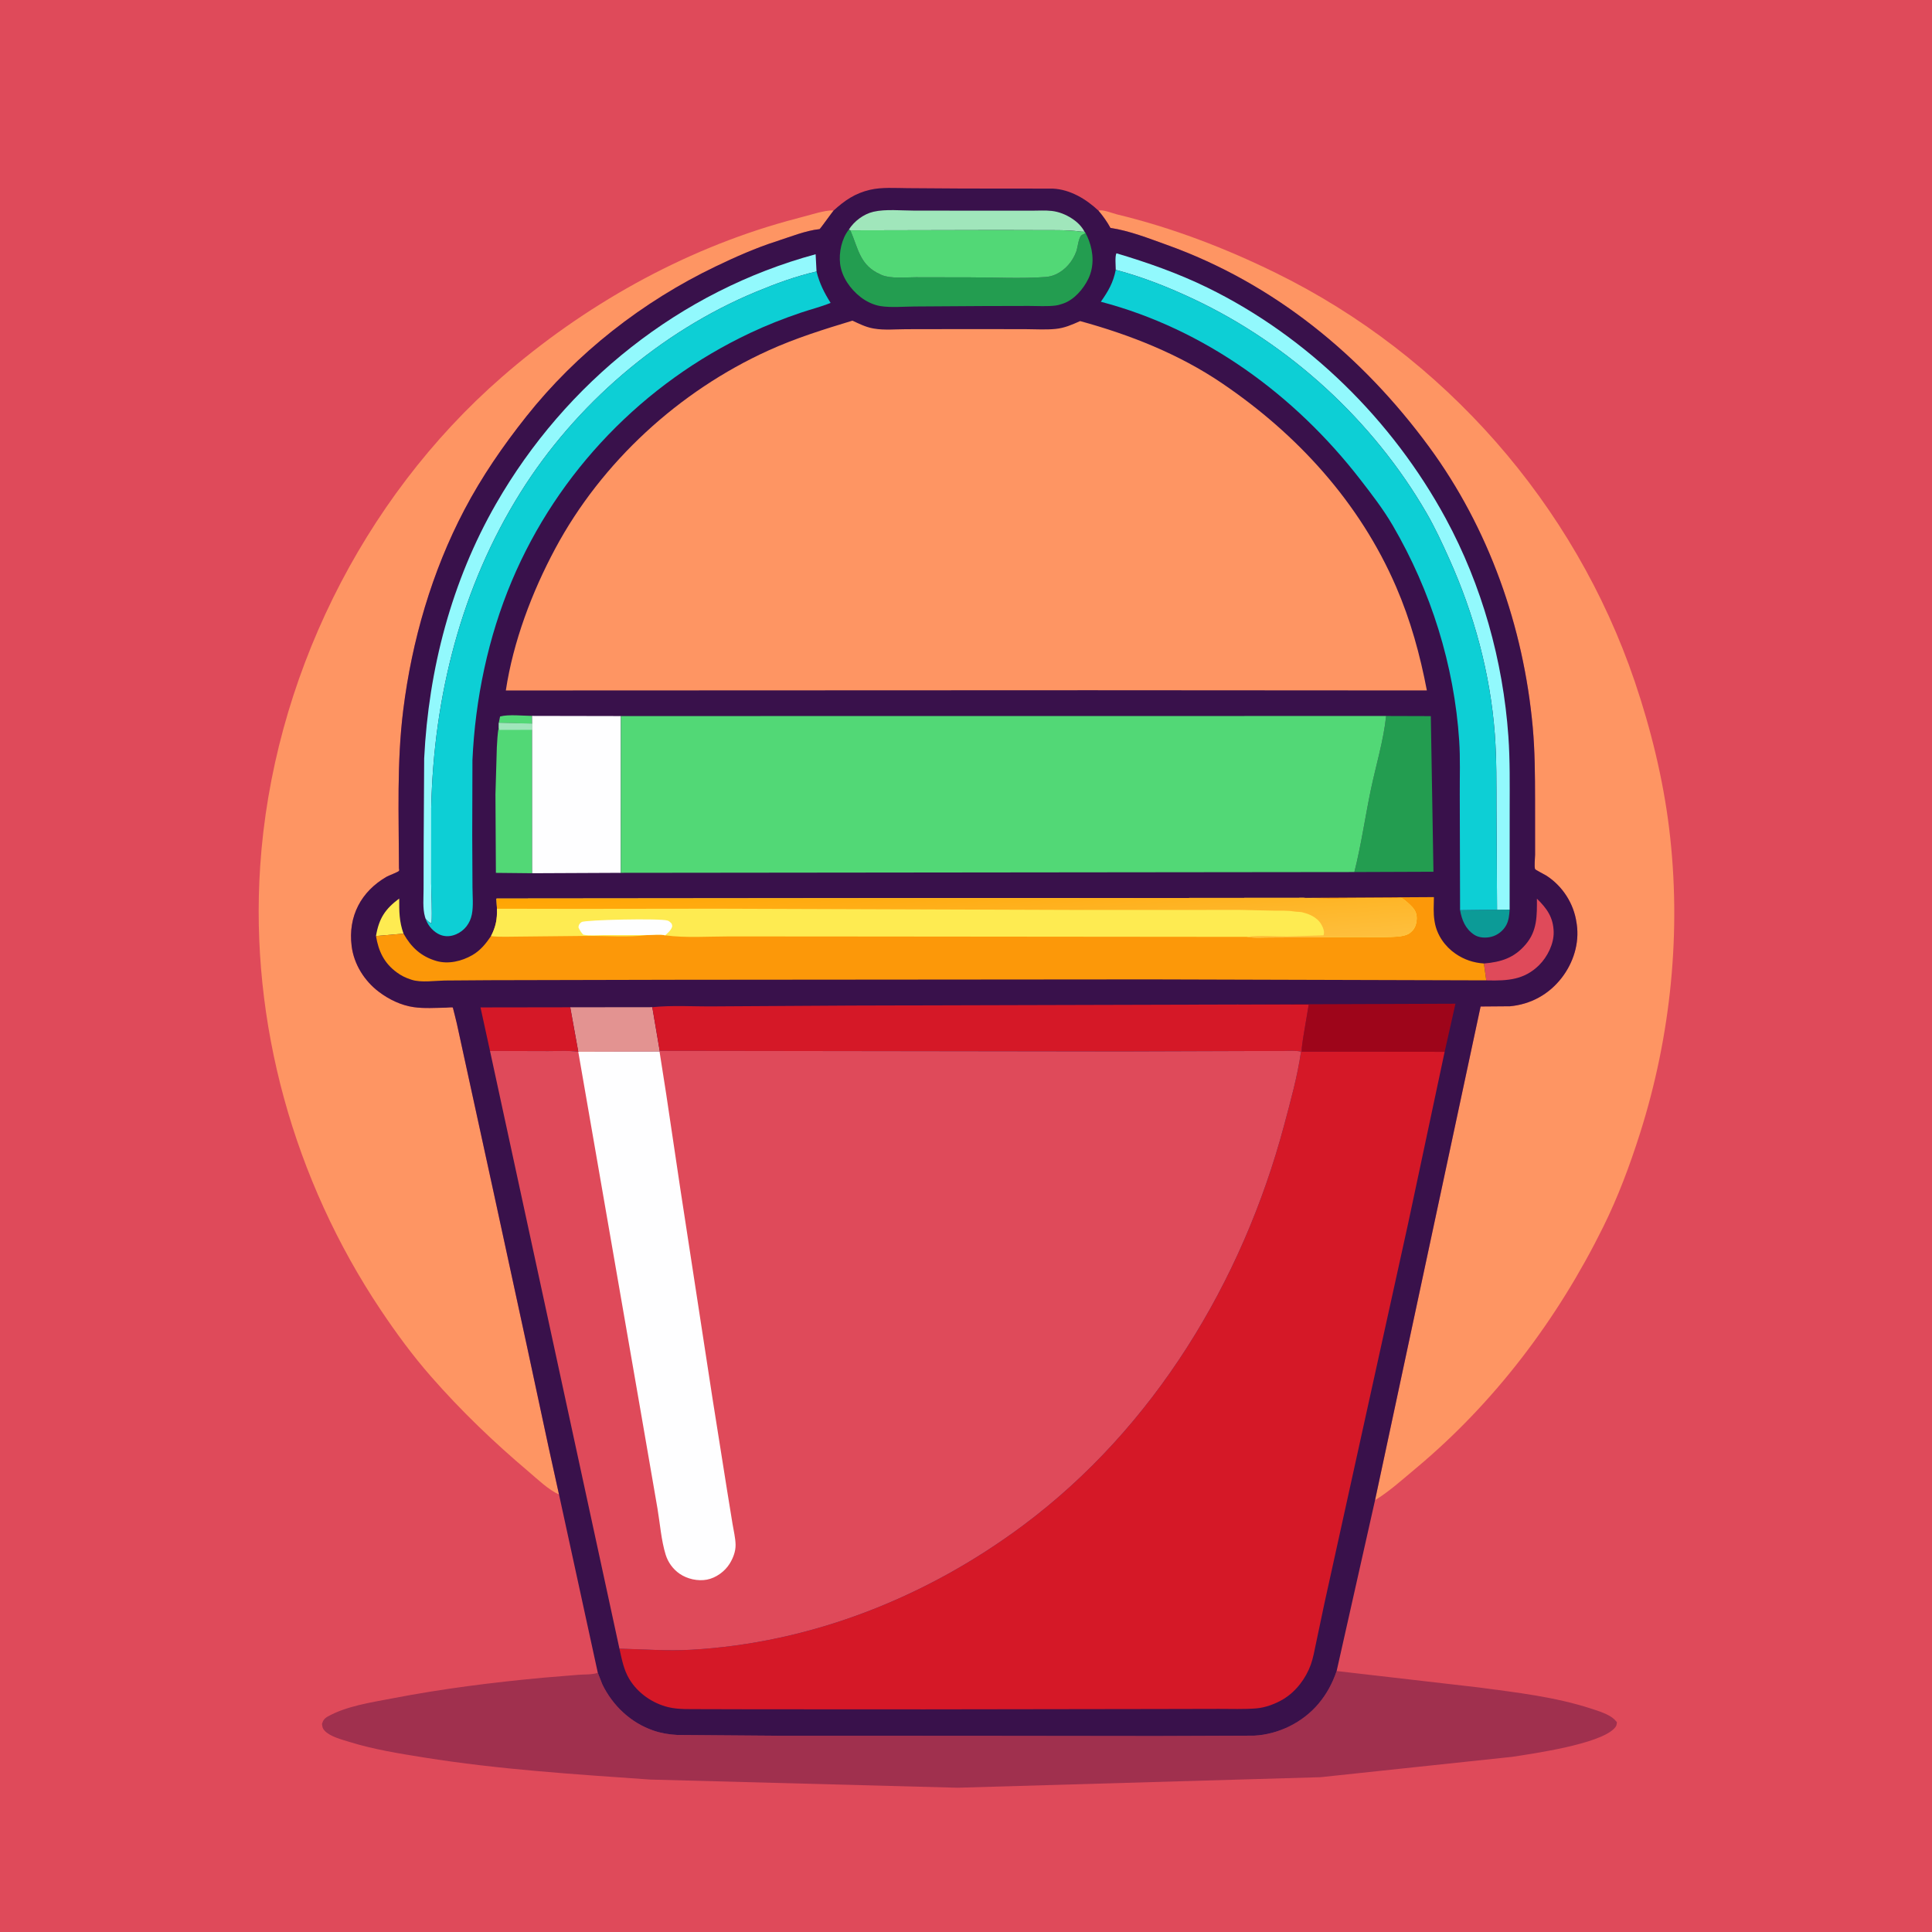 <svg version="1.1" xmlns="http://www.w3.org/2000/svg" style="display: block;" viewBox="0 0 2048 2048" width="1024" height="1024">
<defs>
	<linearGradient id="Gradient1" gradientUnits="userSpaceOnUse" x1="1010.06" y1="918.219" x2="1018.03" y2="1025.36">
		<stop class="stop0" offset="0" stop-opacity="1" stop-color="rgb(255,165,3)"/>
		<stop class="stop1" offset="1" stop-opacity="1" stop-color="rgb(254,191,61)"/>
	</linearGradient>
</defs>
<path transform="translate(0,0)" fill="rgb(223,74,90)" d="M -0 -0 L 2048 0 L 2048 2048 L -0 2048 L -0 -0 z"/>
<path transform="translate(0,0)" fill="rgb(160,48,78)" d="M 1416.9 1771.36 L 1567.63 1788.77 C 1607.81 1794.13 1648.72 1798.76 1687.41 1811.44 C 1694.83 1813.88 1705.37 1817.1 1711.14 1822.45 L 1713.98 1825.5 C 1713.75 1829.09 1713.32 1830.14 1710.71 1832.7 C 1694.18 1848.94 1627.25 1858.58 1603.4 1862.27 L 1399.87 1883.9 L 1015 1895.07 L 689.306 1886.41 C 609.167 1880.8 529.045 1875.77 449.643 1863.05 C 423.222 1858.82 396.196 1854.52 370.596 1846.56 C 362.522 1844.04 349.783 1840.91 344.061 1834.54 C 341.772 1831.99 341.83 1830.7 341.307 1827.5 C 342.399 1823.71 343.872 1821.61 347.386 1819.63 C 367.251 1808.47 393.193 1804.71 415.357 1800.44 C 468.392 1790.21 522.215 1783.36 576.002 1778.42 L 613.575 1775.33 C 619.865 1774.87 627.769 1775.32 633.705 1773.26 L 638.578 1785.67 C 649.556 1808.14 668.647 1826.22 692.531 1834.43 C 700.848 1837.29 709.224 1838.69 717.978 1839.13 L 825.994 1839.96 L 1026.77 1840.02 L 1226.11 1840.25 L 1329.47 1839.87 C 1342.35 1839.23 1355.34 1835.66 1366.9 1829.95 C 1391.61 1817.73 1408.11 1797.33 1416.9 1771.36 z"/>
<path transform="translate(0,0)" fill="rgb(254,149,99)" d="M 592.565 1584.22 C 581.289 1579.2 569.874 1568.07 560.488 1560.13 C 523.19 1528.59 488.951 1495.76 456.747 1458.99 C 437.45 1436.95 419.878 1413 403.604 1388.67 C 311.426 1250.83 264.827 1084.22 275.793 918.439 C 288.791 721.915 383.206 529.536 531.766 399.89 C 618.381 324.303 722.997 265.235 834.027 234.418 L 867.284 225.44 C 872.702 224.224 878.065 222.78 883.655 223.151 C 881.74 225.428 869.346 242.809 868.802 242.866 C 854.095 244.408 837.75 251.056 823.621 255.599 C 801.072 262.848 779.969 272.218 758.667 282.44 C 681.299 319.566 611.205 374.218 557.802 441.648 C 533 472.965 510.826 505.112 492.22 540.518 C 457.757 606.097 436.658 679.127 427.476 752.484 C 420.5 808.217 422.773 864.262 422.914 920.339 C 422.917 921.281 423.478 922.405 422.921 923.165 C 421.95 924.491 412.102 928.071 409.852 929.371 C 382.694 945.052 368.818 971.364 372.748 1002.83 C 375.159 1022.13 386.235 1039.75 401.653 1051.4 C 412.366 1059.5 425.245 1065.72 438.647 1067.62 C 449.6 1069.18 461.851 1068.36 472.918 1068.14 C 474.042 1068.11 479.265 1067.59 480.019 1067.98 C 480.126 1068.03 483.862 1083.3 484.224 1084.86 L 523.377 1264.5 L 558.453 1426.45 L 581.445 1533.73 L 592.565 1584.22 z"/>
<path transform="translate(0,0)" fill="rgb(254,149,99)" d="M 1164.43 223.304 C 1168.96 221.762 1178.99 226.05 1184.03 227.263 C 1242.49 241.343 1298.61 262.867 1352.53 289.357 C 1530.55 376.807 1669.25 534.659 1732.92 722.488 C 1749.96 772.758 1762.98 825.762 1769.41 878.49 C 1782.58 986.548 1771.39 1097.84 1738.44 1201.5 C 1727.59 1235.64 1715.26 1268.67 1699.36 1300.82 C 1651 1398.55 1584.55 1486.67 1500.61 1556.71 C 1487.1 1567.98 1473.55 1580.28 1458.61 1589.64 L 1457.59 1590.3 L 1569.5 1066.93 L 1600.72 1066.68 C 1622.71 1064.57 1641.74 1054.17 1655.3 1036.74 C 1667.76 1020.72 1674.38 1000 1671.42 979.713 L 1671.15 978 C 1668.27 957.76 1656.41 939.331 1639.22 928.201 C 1637.71 927.221 1627.59 922.078 1627.27 921.326 C 1626.18 918.752 1627.26 909.157 1627.26 906.097 L 1627.23 847.5 C 1627.18 821.822 1627.08 796.181 1624.74 770.585 C 1615 664.134 1578.15 559.824 1514.72 473.491 C 1443.74 376.903 1350.54 300.358 1236.98 259.603 C 1217.58 252.641 1197.56 244.711 1177.14 241.591 C 1173.42 234.853 1169.36 229.189 1164.43 223.304 z"/>
<path transform="translate(0,0)" fill="rgb(57,17,75)" d="M 883.655 223.151 C 895.53 212.385 906.397 204.888 922.194 201.204 C 934.868 198.249 949.187 199.369 962.145 199.448 L 1020.63 199.839 L 1115.99 199.933 C 1134.45 200.806 1151.32 210.972 1164.43 223.304 C 1169.36 229.189 1173.42 234.853 1177.14 241.591 C 1197.56 244.711 1217.58 252.641 1236.98 259.603 C 1350.54 300.358 1443.74 376.903 1514.72 473.491 C 1578.15 559.824 1615 664.134 1624.74 770.585 C 1627.08 796.181 1627.18 821.822 1627.23 847.5 L 1627.26 906.097 C 1627.26 909.157 1626.18 918.752 1627.27 921.326 C 1627.59 922.078 1637.71 927.221 1639.22 928.201 C 1656.41 939.331 1668.27 957.76 1671.15 978 L 1671.42 979.713 C 1674.38 1000 1667.76 1020.72 1655.3 1036.74 C 1641.74 1054.17 1622.71 1064.57 1600.72 1066.68 L 1569.5 1066.93 L 1457.59 1590.3 L 1416.9 1771.36 C 1408.11 1797.33 1391.61 1817.73 1366.9 1829.95 C 1355.34 1835.66 1342.35 1839.23 1329.47 1839.87 L 1226.11 1840.25 L 1026.77 1840.02 L 825.994 1839.96 L 717.978 1839.13 C 709.224 1838.69 700.848 1837.29 692.531 1834.43 C 668.647 1826.22 649.556 1808.14 638.578 1785.67 L 633.705 1773.26 L 592.565 1584.22 L 581.445 1533.73 L 558.453 1426.45 L 523.377 1264.5 L 484.224 1084.86 C 483.862 1083.3 480.126 1068.03 480.019 1067.98 C 479.265 1067.59 474.042 1068.11 472.918 1068.14 C 461.851 1068.36 449.6 1069.18 438.647 1067.62 C 425.245 1065.72 412.366 1059.5 401.653 1051.4 C 386.235 1039.75 375.159 1022.13 372.748 1002.83 C 368.818 971.364 382.694 945.052 409.852 929.371 C 412.102 928.071 421.95 924.491 422.921 923.165 C 423.478 922.405 422.917 921.281 422.914 920.339 C 422.773 864.262 420.5 808.217 427.476 752.484 C 436.658 679.127 457.757 606.097 492.22 540.518 C 510.826 505.112 533 472.965 557.802 441.648 C 611.205 374.218 681.299 319.566 758.667 282.44 C 779.969 272.218 801.072 262.848 823.621 255.599 C 837.75 251.056 854.095 244.408 868.802 242.866 C 869.346 242.809 881.74 225.428 883.655 223.151 z"/>
<path transform="translate(0,0)" fill="rgb(82,216,118)" d="M 528.751 766.221 L 530.099 759.5 C 539.407 757.045 554.194 758.823 564.04 758.876 L 564.143 767.048 L 528.751 766.221 z"/>
<path transform="translate(0,0)" fill="rgb(254,235,81)" d="M 398.565 992.208 C 401.697 973.567 408.236 963.603 423.18 952.473 C 423.137 965.96 423.125 976.942 427.782 989.728 L 398.565 992.208 z"/>
<path transform="translate(0,0)" fill="rgb(12,155,151)" d="M 1586.93 964.311 L 1600.27 964.207 C 1599.92 969.782 1599.42 975.539 1596.75 980.571 C 1593.53 986.639 1587.49 991.396 1580.83 993.047 C 1574.97 994.503 1567.85 994.252 1562.67 990.839 C 1553.39 984.723 1549.61 975.286 1547.74 964.812 L 1586.93 964.311 z"/>
<path transform="translate(0,0)" fill="rgb(223,74,90)" d="M 1573.02 1021.35 C 1591.16 1019.82 1605.02 1015.51 1617.22 1001.21 C 1629.7 986.572 1629.22 970.75 1629.2 952.644 C 1639.83 962.991 1646.65 972.616 1646.96 988.055 C 1647.21 1000.58 1640.27 1014.39 1631.55 1023.04 C 1615.72 1038.75 1598.12 1039.71 1577.13 1039.28 L 1575.51 1039.21 L 1573.02 1021.35 z"/>
<path transform="translate(0,0)" fill="rgb(227,147,145)" d="M 604.465 1067.76 L 691.466 1067.66 L 699.308 1113.91 L 699.141 1114.72 L 612.993 1114.95 L 604.465 1067.76 z"/>
<path transform="translate(0,0)" fill="rgb(213,24,39)" d="M 519.424 1114.03 L 509.348 1067.9 L 604.465 1067.76 L 612.993 1114.95 C 602.786 1113.41 591.38 1114.24 581.031 1114.2 L 519.424 1114.03 z"/>
<path transform="translate(0,0)" fill="rgb(160,230,187)" d="M 899.742 243.487 C 905.44 234.459 915.35 226.952 925.85 224.478 C 938.772 221.433 956.083 223.281 969.406 223.267 L 1055.11 223.313 L 1093.69 223.336 C 1100.63 223.33 1108.06 222.828 1114.96 223.605 C 1122.51 224.457 1129.91 227.456 1136.25 231.597 C 1141.99 235.348 1146.36 239.6 1149.68 245.643 C 1147.57 245.726 1145.58 245.524 1143.5 245.258 C 1131.59 243.736 1119.74 244.015 1107.75 243.964 L 1057.75 243.829 L 901.4 244.174 L 899.742 243.487 z"/>
<path transform="translate(0,0)" fill="rgb(82,216,118)" d="M 528.751 766.221 L 564.143 767.048 L 564.103 773.648 L 564.169 925.668 L 525.669 925.272 L 525.203 841.987 L 526.665 792.154 C 527.191 785.305 527.206 778.019 528.716 771.315 L 528.751 766.221 z"/>
<path transform="translate(0,0)" fill="rgb(160,230,187)" d="M 528.751 766.221 L 564.143 767.048 L 564.103 773.648 L 529.5 773.738 L 528.716 771.315 L 528.751 766.221 z"/>
<path transform="translate(0,0)" fill="rgb(158,5,26)" d="M 1312.62 1064.82 L 1542.84 1063.99 L 1531.39 1114.97 L 1379.82 1114.81 C 1379.72 1110.08 1380.8 1104.95 1381.38 1100.22 L 1387.28 1064.94 L 1313.94 1064.91 L 1312.62 1064.82 z"/>
<path transform="translate(0,0)" fill="rgb(35,157,80)" d="M 1150.8 247.202 C 1152.21 249.699 1153.32 252.243 1154.32 254.931 C 1159.17 267.949 1159.85 282.493 1153.79 295.289 C 1148.58 306.27 1138.53 317.974 1126.73 321.876 L 1125.22 322.353 C 1123.1 323.063 1121.24 323.611 1119 323.886 C 1109.88 325.002 1099.99 324.31 1090.77 324.306 L 1041.82 324.425 L 969.584 324.888 C 958.144 324.963 944.733 326.245 933.474 324.498 C 925.969 323.333 918.22 319.542 912.256 314.924 C 901.436 306.545 892.242 293.53 890.564 279.749 C 889.104 267.753 892.166 253.066 899.742 243.487 L 901.4 244.174 C 909.962 263.699 911.234 281.24 933.5 291.009 L 934.783 291.585 C 944.519 295.653 960.292 293.853 970.831 293.899 L 1029.2 294.008 C 1055.15 294.037 1082.08 295.498 1107.94 293.665 C 1111.86 293.388 1115.37 292.58 1118.95 290.965 C 1129.28 286.317 1137.09 277.086 1140.94 266.5 C 1142.4 262.488 1143.31 251.831 1146.41 249.407 C 1147.53 248.532 1149.49 247.859 1150.8 247.202 z"/>
<path transform="translate(0,0)" fill="rgb(35,157,80)" d="M 1469.35 758.972 L 1516.72 759.119 L 1519.52 924.088 L 1435.69 924.405 C 1442.98 895.606 1447.15 865.752 1453.25 836.653 C 1458.59 811.186 1466.69 784.838 1469.35 758.972 z"/>
<path transform="translate(0,0)" fill="rgb(82,216,118)" d="M 901.4 244.174 L 1057.75 243.829 L 1107.75 243.964 C 1119.74 244.015 1131.59 243.736 1143.5 245.258 C 1145.58 245.524 1147.57 245.726 1149.68 245.643 L 1150.8 247.202 C 1149.49 247.859 1147.53 248.532 1146.41 249.407 C 1143.31 251.831 1142.4 262.488 1140.94 266.5 C 1137.09 277.086 1129.28 286.317 1118.95 290.965 C 1115.37 292.58 1111.86 293.388 1107.94 293.665 C 1082.08 295.498 1055.15 294.037 1029.2 294.008 L 970.831 293.899 C 960.292 293.853 944.519 295.653 934.783 291.585 L 933.5 291.009 C 911.234 281.24 909.962 263.699 901.4 244.174 z"/>
<path transform="translate(0,0)" fill="rgb(146,249,253)" d="M 451.238 974.097 L 450.5 971.876 C 447.903 962.718 449.019 951.95 449.015 942.435 L 449.106 893.642 L 449.642 803.888 C 454.315 709.571 478.628 616.218 525.815 534.06 C 599.697 405.423 720.851 308.472 864.597 269.508 L 865.555 287.77 C 843.346 292.904 822.365 300.617 801.338 309.355 C 699.791 351.558 610.058 428.814 551.797 521.957 C 488.849 622.59 459.707 738.281 457.087 856.415 L 457.059 936.548 C 457.238 950.484 458.189 964.648 457.5 978.562 C 454.524 978.007 453.373 976.147 451.238 974.097 z"/>
<path transform="translate(0,0)" fill="rgb(146,249,253)" d="M 1182.74 286.041 C 1182.78 281.939 1181.73 271.755 1183.47 268.484 C 1216.24 278.231 1249.04 289.787 1279.79 304.819 C 1386.56 357.011 1476.07 445.465 1532.55 549.625 C 1570.88 620.325 1593.29 700.343 1598.94 780.5 C 1600.74 806.041 1600.32 831.744 1600.32 857.334 L 1600.27 964.207 L 1586.93 964.311 L 1586.34 858 C 1586.25 831.359 1586.56 804.707 1584.57 778.125 C 1579.77 713.971 1562.55 650.936 1536.24 592.391 C 1528.73 575.667 1521.23 559.37 1512.01 543.478 C 1455.47 445.999 1367.47 365.285 1265.75 317.229 C 1239.03 304.606 1211.33 293.602 1182.74 286.041 z"/>
<path transform="translate(0,0)" fill="rgb(254,254,255)" d="M 564.04 758.876 L 658.133 759.058 L 658.081 925.236 L 564.169 925.668 L 564.103 773.648 L 564.143 767.048 L 564.04 758.876 z"/>
<path transform="translate(0,0)" fill="rgb(13,207,213)" d="M 1182.74 286.041 C 1211.33 293.602 1239.03 304.606 1265.75 317.229 C 1367.47 365.285 1455.47 445.999 1512.01 543.478 C 1521.23 559.37 1528.73 575.667 1536.24 592.391 C 1562.55 650.936 1579.77 713.971 1584.57 778.125 C 1586.56 804.707 1586.25 831.359 1586.34 858 L 1586.93 964.311 L 1547.74 964.812 L 1547.41 841.864 C 1547.32 823.171 1548.05 804.028 1546.83 785.392 C 1541.57 705.175 1516.86 626.42 1476.42 557.088 C 1466.35 539.811 1453.96 523.786 1441.72 508 C 1372.47 418.668 1277.13 348.816 1166.94 319.871 C 1174.86 308.538 1180.06 299.711 1182.74 286.041 z"/>
<path transform="translate(0,0)" fill="rgb(13,207,213)" d="M 865.555 287.77 C 868.761 300.506 873.552 310.014 880.479 321.074 C 870.28 325.234 859.338 327.939 848.878 331.475 C 830.68 337.628 812.811 344.663 795.432 352.852 C 682.103 406.252 591.456 500.01 542.629 615.625 C 517.458 675.227 503.699 741.168 500.809 805.743 L 500.585 885.474 L 500.85 940.733 C 500.893 949.815 501.946 960.404 500.194 969.282 C 498.327 978.745 492.512 986.471 483.557 990.362 C 478.044 992.756 472.137 993.201 466.5 990.882 C 460.164 988.275 454.348 982.077 451.841 975.721 L 451.238 974.097 C 453.373 976.147 454.524 978.007 457.5 978.562 C 458.189 964.648 457.238 950.484 457.059 936.548 L 457.087 856.415 C 459.707 738.281 488.849 622.59 551.797 521.957 C 610.058 428.814 699.791 351.558 801.338 309.355 C 822.365 300.617 843.346 292.904 865.555 287.77 z"/>
<path transform="translate(0,0)" fill="rgb(252,152,9)" d="M 1381.86 951.769 L 1520.01 950.968 C 1519.9 959.217 1519.26 967.854 1520.61 976.005 L 1520.86 977.54 C 1523.21 991.2 1531.61 1003.2 1542.91 1010.98 C 1552.06 1017.28 1561.96 1020.58 1573.02 1021.35 L 1575.51 1039.21 L 1219.23 1038.19 L 720.004 1038.6 L 519.066 1039.05 L 471.459 1039.39 C 460.981 1039.57 446.399 1041.81 436.506 1038.64 L 435 1038.12 C 429.608 1036.37 425.292 1034.17 420.726 1030.86 C 407.322 1021.11 401.205 1008.42 398.565 992.208 L 427.782 989.728 C 435.787 1004.05 446.365 1013.92 462.436 1018.63 C 475.2 1022.37 489.473 1018.96 500.727 1012.45 C 509.204 1007.55 515.047 1000.35 520.449 992.347 C 525.601 982.342 527.117 974.511 526.796 963.299 L 526.355 952.57 L 1381.86 951.769 z"/>
<path transform="translate(0,0)" fill="rgb(254,235,81)" d="M 526.796 963.299 L 526.355 952.57 L 1381.86 951.769 L 1383.15 951.86 C 1410.59 953.625 1439 952.059 1466.54 951.955 L 1480.72 951.901 C 1481.61 951.897 1484.74 951.607 1485.42 951.882 C 1488.54 953.144 1494.88 959.108 1497.17 961.647 C 1500.94 965.842 1502.22 970.067 1501.65 975.738 C 1501.06 981.526 1498.97 985.811 1494.18 989.25 C 1490.88 991.616 1485.3 992.564 1481.29 992.853 C 1462.99 994.169 1444.08 993.058 1425.7 993.375 L 1348.74 993.782 C 1340.17 993.685 1330.01 994.608 1321.71 993.111 L 893.999 992.719 L 773.183 992.64 C 751.068 992.651 727.02 994.414 705.142 991.5 C 700.073 990.131 691.94 991.2 686.523 991.204 C 665.507 993.839 642.746 991.824 621.5 992.096 L 550.539 992.83 C 540.691 992.805 530.219 993.471 520.449 992.347 C 525.601 982.342 527.117 974.511 526.796 963.299 z"/>
<path transform="translate(0,0)" fill="rgb(254,254,255)" d="M 686.523 991.204 L 640.494 991.222 C 633.437 991.251 625.072 992.159 618.188 990.761 C 615.906 988.215 614.532 986.146 613.172 983 C 613.512 980.306 614.159 979.039 616.5 977.449 C 620.054 975.035 700.092 973.225 707.764 975.881 C 709.492 976.479 710.655 977.725 711.896 979 C 712.763 981.499 712.93 981.954 711.572 984.463 C 710.118 987.148 707.343 989.413 705.142 991.5 C 700.073 990.131 691.94 991.2 686.523 991.204 z"/>
<path transform="translate(0,0)" fill="url(#Gradient1)" d="M 526.796 963.299 L 526.355 952.57 L 1381.86 951.769 L 1383.15 951.86 C 1410.59 953.625 1439 952.059 1466.54 951.955 L 1480.72 951.901 C 1481.61 951.897 1484.74 951.607 1485.42 951.882 C 1488.54 953.144 1494.88 959.108 1497.17 961.647 C 1500.94 965.842 1502.22 970.067 1501.65 975.738 C 1501.06 981.526 1498.97 985.811 1494.18 989.25 C 1490.88 991.616 1485.3 992.564 1481.29 992.853 C 1462.99 994.169 1444.08 993.058 1425.7 993.375 L 1348.74 993.782 C 1340.17 993.685 1330.01 994.608 1321.71 993.111 C 1335.37 991.329 1350.79 992.793 1364.65 992.714 L 1403 991.51 C 1404.24 987.842 1402.91 984.33 1401.28 981.041 C 1397.91 974.295 1391.07 970.17 1383.93 968.046 L 1382.07 967.528 C 1378.43 966.272 1375.46 966.797 1371.74 966.198 C 1364.56 965.037 1357.01 965.421 1349.73 965.318 L 1314.95 964.543 L 1143.45 964.588 L 760.502 963.26 L 611.814 963.441 L 526.796 963.299 z"/>
<path transform="translate(0,0)" fill="rgb(82,216,118)" d="M 658.133 759.058 L 1469.35 758.972 C 1466.69 784.838 1458.59 811.186 1453.25 836.653 C 1447.15 865.752 1442.98 895.606 1435.69 924.405 L 658.081 925.236 L 658.133 759.058 z"/>
<path transform="translate(0,0)" fill="rgb(213,24,39)" d="M 691.466 1067.66 C 712.646 1065.45 735.286 1067.03 756.668 1066.81 L 903.087 1065.93 L 1312.62 1064.82 L 1313.94 1064.91 L 1387.28 1064.94 L 1381.38 1100.22 C 1380.8 1104.95 1379.72 1110.08 1379.82 1114.81 L 1531.39 1114.97 L 1492.47 1297.88 L 1434.93 1559 L 1403.77 1700.4 L 1395.02 1742 C 1393.41 1749.45 1392.08 1757.44 1389.5 1764.61 C 1384.24 1779.2 1373.84 1793.02 1360.53 1801.08 C 1352.17 1806.15 1341.39 1810.2 1331.56 1810.98 C 1318.53 1812.02 1305.17 1811.47 1292.09 1811.49 L 1222.51 1811.64 L 980.029 1811.99 L 798.983 1811.91 L 742.613 1811.77 C 731.613 1811.66 719.219 1812.29 708.477 1809.69 C 691.651 1805.62 676.041 1794.78 667.065 1779.83 C 661.18 1770.03 659.073 1758.67 656.629 1747.66 C 681.817 1748.23 706.802 1750.23 732.024 1748.84 C 860.019 1741.8 982.48 1693.1 1084.78 1616.78 C 1223.17 1513.54 1316.9 1358.65 1361.09 1193.22 C 1367.95 1167.53 1375.33 1141.18 1379.12 1114.83 C 1373.64 1113.34 1366.15 1114.06 1360.42 1114.06 L 1325.43 1114.12 L 1189.78 1114.56 L 699.308 1113.91 L 691.466 1067.66 z"/>
<path transform="translate(0,0)" fill="rgb(254,149,99)" d="M 903.633 339.908 C 910.465 343.093 917.576 346.663 925.03 348.043 L 926.5 348.297 C 937.199 350.22 949.819 348.971 960.724 348.96 L 1026.05 348.851 L 1086.98 348.926 C 1097.46 348.951 1108.42 349.7 1118.82 348.688 C 1128.44 347.751 1136.27 344.254 1144.99 340.364 C 1197.61 354.769 1249.63 375.29 1295.03 406.016 C 1375.04 460.162 1441.35 532.624 1479.92 621.991 C 1495.28 657.56 1505.28 693.955 1512.54 731.898 L 1155.25 731.676 L 536.203 731.928 C 544.036 680.074 563.929 627.506 588.643 581.417 C 637.856 489.635 719.901 414.55 814.524 371.545 C 843.503 358.375 873.248 349.129 903.633 339.908 z"/>
<path transform="translate(0,0)" fill="rgb(223,74,90)" d="M 699.308 1113.91 L 1189.78 1114.56 L 1325.43 1114.12 L 1360.42 1114.06 C 1366.15 1114.06 1373.64 1113.34 1379.12 1114.83 C 1375.33 1141.18 1367.95 1167.53 1361.09 1193.22 C 1316.9 1358.65 1223.17 1513.54 1084.78 1616.78 C 982.48 1693.1 860.019 1741.8 732.024 1748.84 C 706.802 1750.23 681.817 1748.23 656.629 1747.66 L 519.424 1114.03 L 581.031 1114.2 C 591.38 1114.24 602.786 1113.41 612.993 1114.95 L 699.141 1114.72 L 699.308 1113.91 z"/>
<path transform="translate(0,0)" fill="rgb(254,254,255)" d="M 612.993 1114.95 L 699.141 1114.72 L 706.177 1159.59 L 721.204 1260.48 L 755.283 1482.43 L 770.686 1579.5 L 776.543 1615.57 C 777.713 1622.63 779.617 1630.35 779.75 1637.5 C 779.881 1644.57 777.127 1651.64 773.449 1657.59 C 768.353 1665.84 758.919 1672.66 749.401 1674.48 C 739.759 1676.32 728.55 1673.82 720.503 1668.29 C 713.467 1663.46 708.168 1656.24 705.646 1648.09 C 700.926 1632.85 699.619 1614.9 696.949 1599.08 L 679.601 1498.68 L 612.993 1114.95 z"/>
</svg>